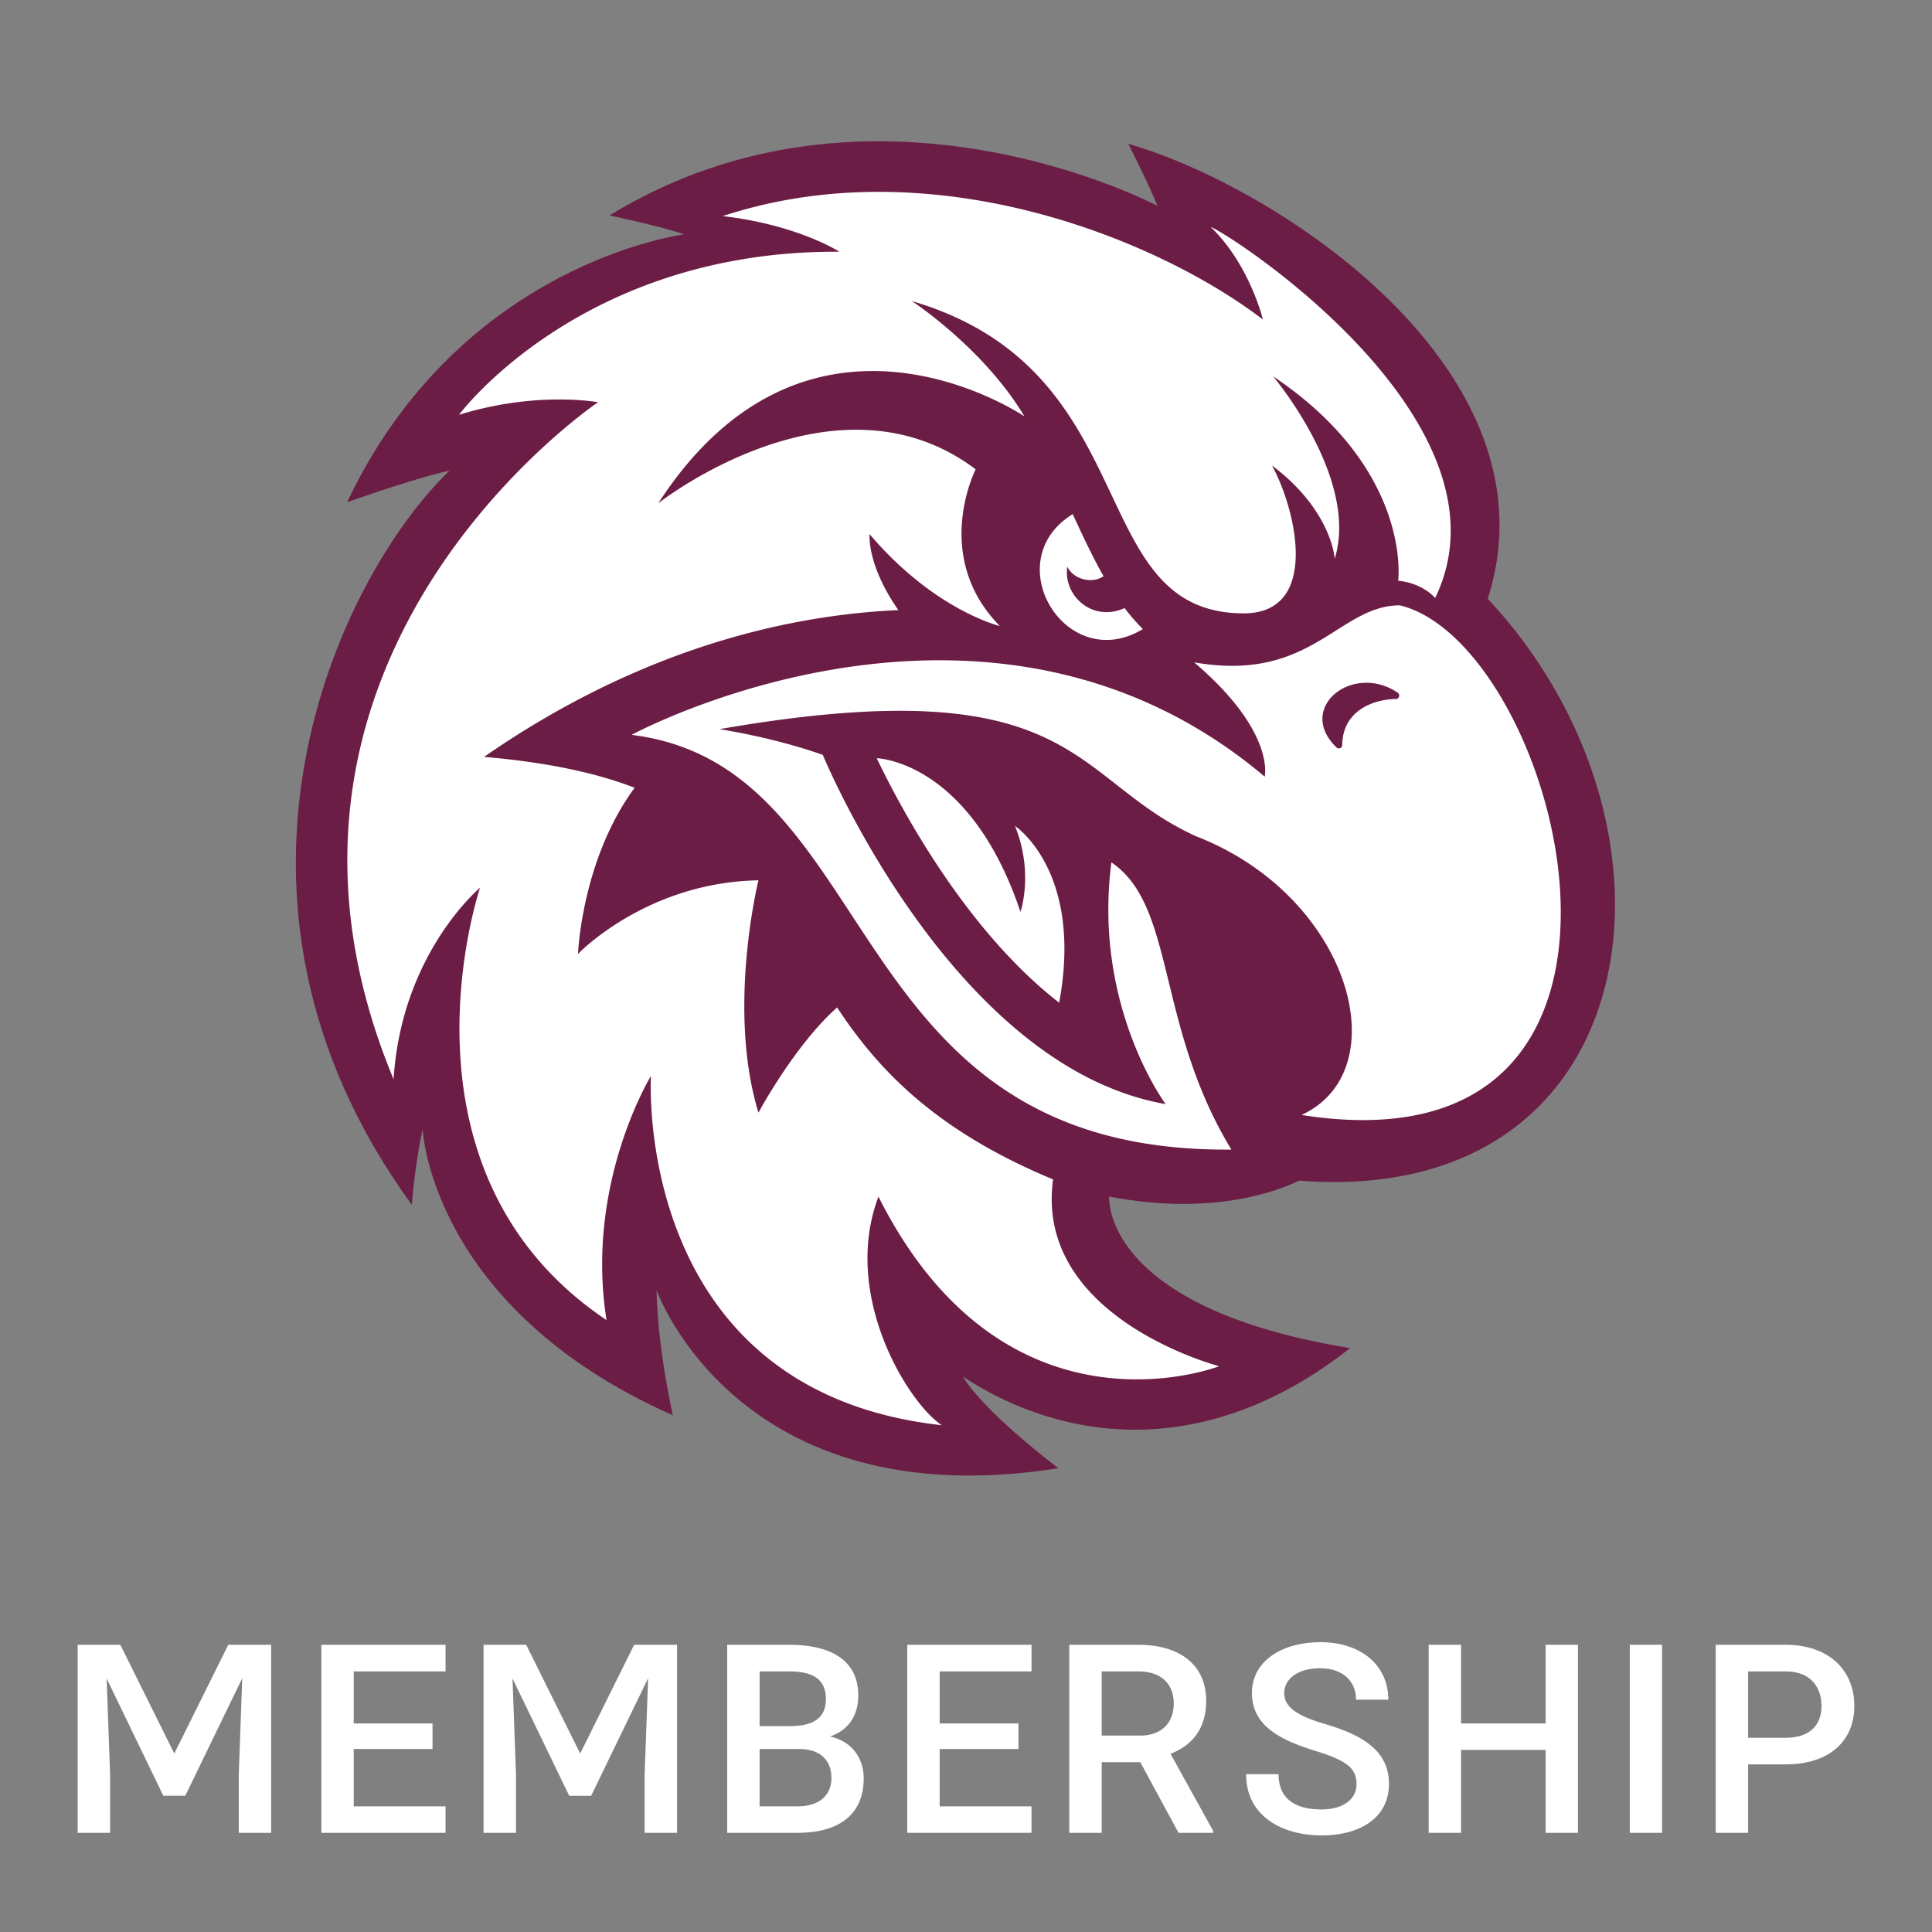 <svg xmlns="http://www.w3.org/2000/svg" xml:space="preserve" width="100" height="100" fill-rule="evenodd" stroke-linejoin="round" stroke-miterlimit="2" clip-rule="evenodd" viewBox="0 0 100 100"><rect x="0" y="0" width="100" height="100" fill="#808080" stroke="none"/><path fill="#6c1d45" fill-rule="nonzero" d="M77.003 30.997C80.791 19.221 66.085 9.641 58.399 7.445c0 0 1.09 2.141 1.51 3.212 0 0-14.726-7.844-28.362.493 0 0 2.738.578 3.863.982 0 0-11.564 1.441-17.445 13.863 0 0 3.547-1.263 5.299-1.633-5.772 5.565-13.547 22.077-1.949 37.996 0 0 .158-2.121.562-3.897 0 0 .405 9.23 12.951 14.795 0 0-.79-3.404-.844-6.477 0 0 4.178 11.845 20.799 9.215 0 0-3.74-2.792-4.948-4.741 5.249 3.439 12.634 4.371 20.044-1.475-11.248-1.845-12.477-6.423-12.477-7.844 5.299 1.016 8.668-.261 9.847-.824 18.096 1.406 20.883-18.219 9.758-30.118l-.004.005Z"/><path fill="#fff" fill-rule="nonzero" d="M68.069 90.622c1.711.521 2.145.936 2.145 1.731 0 .742-.648 1.303-1.818 1.303-1.203 0-2.219-.441-2.219-1.824h-1.678c0 2.272 2.012 3.168 3.897 3.168 2.066 0 3.496-.956 3.496-2.66 0-1.638-1.216-2.48-3.255-3.089-1.504-.434-2.166-.895-2.166-1.611 0-.695.642-1.29 1.852-1.29 1.196 0 1.865.682 1.865 1.625h1.671c0-1.798-1.437-2.975-3.503-2.975-2.052 0-3.556 1.009-3.556 2.627 0 1.698 1.464 2.433 3.269 2.995Zm-7.483.153c1.096-.421 1.845-1.276 1.845-2.74 0-1.885-1.39-2.901-3.516-2.901h-3.57v9.732h1.678V91.21h1.999l1.979 3.656h1.791v-.1l-2.206-3.991Zm-25.543-5.641h-2.219l-2.794 5.628-2.794-5.628H25.03v9.732h1.678v-3.001l-.181-4.987 2.935 6.07h1.136l2.948-6.083-.18 5v3.001h1.677v-9.732Zm57.372 0h-3.61v9.732h1.678v-3.542h1.932c2.253 0 3.563-1.19 3.563-3.028 0-1.845-1.31-3.162-3.563-3.162ZM42.954 89.88c1.036-.341 1.47-1.177 1.47-2.119 0-1.785-1.35-2.627-3.589-2.627H37.64v9.732h3.636c2.172 0 3.429-.962 3.429-2.82 0-.963-.548-1.912-1.751-2.166Zm10.437-3.369v-1.377H46.96v9.732h6.431v-1.37h-4.753v-2.968h4.078v-1.323h-4.078v-2.694h4.753Zm-30.329 0v-1.377h-6.43v9.732h6.43v-1.37h-4.753v-2.968h4.078v-1.323h-4.078v-2.694h4.753Zm62.967 8.355v-9.732h-1.671v9.732h1.671Zm-71.994-9.732h-2.219l-2.794 5.628-2.794-5.628H4.022v9.732H5.7v-3.001l-.181-4.987 2.935 6.07H9.59l2.948-6.083-.18 5v3.001h1.677v-9.732Zm65.968 0v4.071h-4.378v-4.071h-1.678v9.732h1.678v-4.291h4.378v4.291h1.671v-9.732h-1.671Zm-38.727 8.362h-1.959v-2.968h2.039c1.163 0 1.678.642 1.678 1.497 0 .869-.588 1.471-1.758 1.471Zm51.139-3.549h-1.932v-3.436h1.932c1.317 0 1.865.829 1.865 1.798 0 .929-.548 1.638-1.865 1.638Zm-35.392-3.436h1.892c1.17 0 1.838.628 1.838 1.671 0 .942-.581 1.651-1.744 1.651h-1.986v-3.322Zm-16.188 0c1.303 0 1.912.448 1.912 1.437 0 .936-.589 1.397-1.879 1.397h-1.551v-2.834h1.518Zm21.846-74.749c2.018 1.964 2.684 4.776 2.684 4.776-5.299-4.07-17.005-8.95-27.957-5.353 3.897.454 6.038 1.845 6.038 1.845-13.374-.089-19.689 8.441-19.689 8.441 4.036-1.248 7.198-.651 7.198-.651-1.648 1.139-19.27 14.144-10.582 35.046.404-6.527 4.474-9.916 4.474-9.916s-4.967 14.652 6.547 22.378c-1.125-7.055 2.299-12.635 2.299-12.635s-1.002 16.305 15.056 18.076c-1.736-1.139-5.214-6.724-3.28-11.83 6.581 13.093 17.636 8.776 17.636 8.776s-9.58-2.491-8.598-9.669c-6.142-2.545-9.093-5.737-11.179-8.9-2.196 1.949-4.07 5.442-4.07 5.442-1.648-5.373 0-12.023 0-12.023-5.812.104-9.339 3.809-9.339 3.809s.177-4.859 2.93-8.599c-2.003-.774-4.529-1.317-7.794-1.598 6.773-4.702 14.129-7.267 21.445-7.598-1.648-2.353-1.49-3.932-1.49-3.932 3.35 3.947 6.739 4.756 6.739 4.756-3.547-3.616-1.248-8.11-1.248-8.11-7.267-5.476-16.428 1.756-16.428 1.756 7.829-12.077 18.954-4.494 18.954-4.494-2.122-3.547-5.827-5.97-5.827-5.97 12.269 3.597 8.792 16.162 17.183 16.162 3.912 0 2.758-5.264 1.455-7.652 3.108 2.334 3.247 4.825 3.247 4.825 1.282-4.159-3.192-9.442-3.192-9.442 7.232 4.844 6.477 10.582 6.477 10.582 1.283.123 1.914.893 1.914.893 4.302-8.9-9.985-18.461-11.598-19.201l-.005.01Zm9.778 19.571c-3.192 0-4.563 4.02-10.651 2.95 4.228 3.596 3.651 5.915 3.651 5.915-14.391-12.146-32.768-2.161-32.768-2.161 13.217 1.633 10.513 21.657 31.046 21.465-3.912-6.423-2.876-12.619-6.211-14.864-.967 7.439 2.807 12.511 2.807 12.511-11.11-1.949-17.745-18.076-17.745-18.076-2.635-.932-5.353-1.332-5.353-1.332 18.638-3.231 18.13 2.58 24.677 5.545 8.001 3.108 10.478 12.111 5.456 14.425 20.621 3.246 13.423-24.341 5.091-26.378ZM52.538 42.758c.982 2.437.281 4.44.281 4.44-2.634-7.844-7.439-7.952-7.439-7.952 1.228 2.56 4.583 8.88 9.442 12.654 1.263-6.808-2.279-9.142-2.279-9.142h-.005Zm19.709-6.581c-1.298.035-2.758.686-2.773 2.388 0 .158-.192.227-.296.123-2.121-2.037.824-4.405 3.158-2.841.158.103.088.335-.089.335v-.005Zm-14.953-4.494c-1.248.02-2.23-1.125-2.052-2.353.315.651 1.263.912 1.879.493-.562-.982-1.07-2.072-1.598-3.212-3.932 2.423-.35 8.353 3.631 5.95a10.604 10.604 0 0 1-.947-1.09 2.133 2.133 0 0 1-.913.212Z"/></svg>